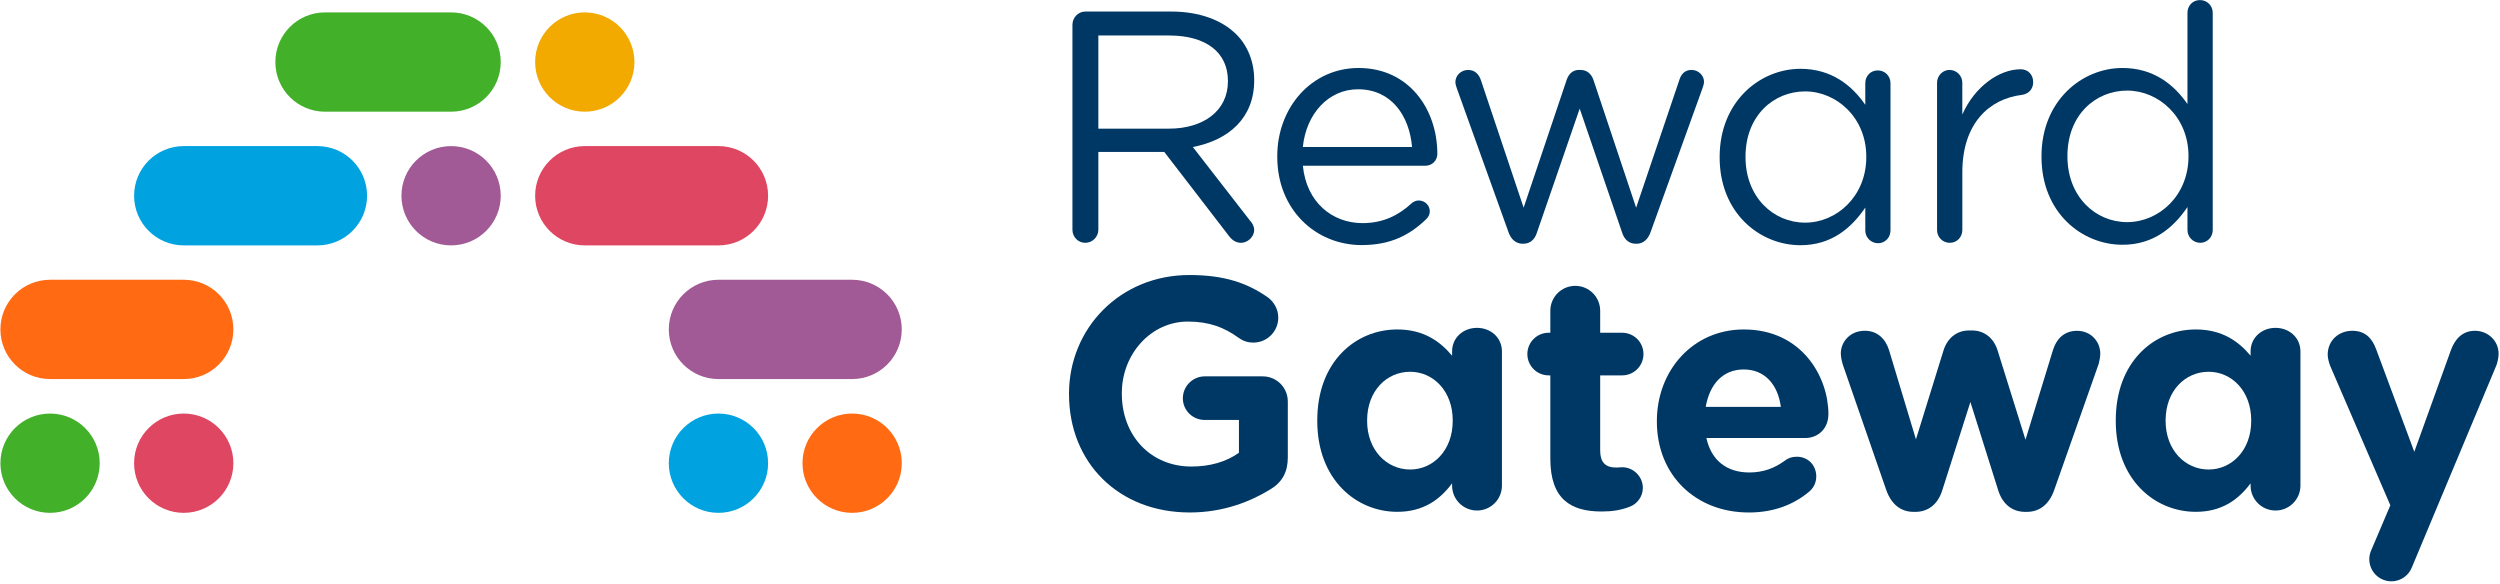 <?xml version="1.0" encoding="UTF-8"?>
<svg xmlns="http://www.w3.org/2000/svg" width="998" height="233" viewBox="0 0 998 233" fill="none">
  <path d="M428.124 9.85C428.124 6.97 430.484 4.61 433.234 4.61H467.544C478.804 4.61 487.844 8.01 493.604 13.78C498.054 18.23 500.674 24.65 500.674 31.85V32.11C500.674 47.17 490.464 55.94 476.184 58.69L498.964 88.02C500.014 89.2 500.664 90.38 500.664 91.82C500.664 94.57 498.044 96.93 495.424 96.93C493.334 96.93 491.754 95.75 490.584 94.18L464.784 60.66H438.464V91.69C438.464 94.57 436.104 96.93 433.224 96.93C430.344 96.93 428.114 94.57 428.114 91.69V9.85H428.124ZM466.614 51.36C480.364 51.36 490.184 44.29 490.184 32.5V32.24C490.184 20.98 481.543 14.17 466.743 14.17H438.464V51.36H466.614Z" fill="#003865"></path>
  <path d="M543.664 97.84C525.074 97.84 509.884 83.57 509.884 62.62V62.36C509.884 42.85 523.634 27.14 542.354 27.14C562.384 27.14 573.784 43.51 573.784 61.45C573.784 64.2 571.554 66.16 569.074 66.16H520.104C521.544 80.83 531.884 89.07 543.934 89.07C552.314 89.07 558.464 85.8 563.444 81.21C564.234 80.56 565.144 80.03 566.324 80.03C568.814 80.03 570.774 81.99 570.774 84.35C570.774 85.53 570.254 86.71 569.204 87.62C562.784 93.77 555.194 97.83 543.674 97.83L543.664 97.84ZM563.694 58.69C562.644 46.38 555.574 35.64 542.094 35.64C530.304 35.64 521.404 45.46 520.094 58.69H563.694Z" fill="#003865"></path>
  <path d="M602.214 92.73L581.654 35.51C581.394 34.72 580.994 33.68 580.994 32.76C580.994 30.27 583.094 27.92 586.104 27.92C588.724 27.92 590.424 29.62 591.214 32.11L608.234 82.91L625.383 31.97C626.173 29.61 627.744 27.91 630.364 27.91H630.883C633.633 27.91 635.334 29.61 636.124 31.97L653.143 82.91L670.424 31.84C671.074 29.74 672.513 27.91 675.263 27.91C678.013 27.91 680.244 30.14 680.244 32.62C680.244 33.54 679.853 34.58 679.583 35.37L658.893 92.72C657.843 95.73 655.753 97.3 653.393 97.3H653.004C650.384 97.3 648.424 95.73 647.504 92.72L630.614 43.36L613.594 92.72C612.674 95.73 610.714 97.3 608.094 97.3H607.833C605.343 97.3 603.253 95.73 602.203 92.72L602.214 92.73Z" fill="#003865"></path>
  <path d="M773.264 33.02C773.264 30.27 775.494 27.91 778.244 27.91C780.994 27.91 783.354 30.14 783.354 33.02V45.72C788.334 34.46 798.154 27.65 806.664 27.65C809.674 27.65 811.644 29.88 811.644 32.76C811.644 35.64 809.814 37.47 807.194 37.87C794.104 39.44 783.364 49.26 783.364 68.77V91.82C783.364 94.57 781.274 96.93 778.384 96.93C775.494 96.93 773.274 94.7 773.274 91.82V33.03L773.264 33.02Z" fill="#003865"></path>
  <path d="M883.323 91.82C883.323 94.7 881.094 96.93 878.344 96.93C875.594 96.93 873.234 94.7 873.234 91.82V82.65C867.734 90.77 859.744 97.71 847.304 97.71C831.064 97.71 814.964 84.88 814.964 62.62V62.36C814.964 40.23 831.074 27.14 847.304 27.14C859.874 27.14 867.994 33.95 873.234 41.54V5.14C873.234 2.26 875.324 0.03 878.214 0.03C881.104 0.03 883.323 2.26 883.323 5.14V91.82ZM825.323 62.22V62.48C825.323 78.46 836.454 88.67 849.154 88.67C861.854 88.67 873.643 78.06 873.643 62.48V62.22C873.643 46.64 861.724 36.16 849.154 36.16C836.584 36.16 825.323 45.85 825.323 62.22Z" fill="#003865"></path>
  <path d="M426.744 157.45V157.19C426.744 131.13 447.044 109.79 474.804 109.79C488.684 109.79 497.854 112.93 506.094 118.69C508.054 120.13 510.284 122.88 510.284 126.81C510.284 132.31 505.834 136.76 500.334 136.76C497.454 136.76 495.624 135.71 494.184 134.66C488.684 130.73 482.794 128.37 474.154 128.37C459.484 128.37 447.834 141.33 447.834 156.91V157.17C447.834 173.93 459.354 186.24 475.594 186.24C482.924 186.24 489.474 184.41 494.584 180.74V167.65H480.964C476.124 167.65 472.194 163.85 472.194 159.01C472.194 154.17 476.124 150.24 480.964 150.24H504.014C509.644 150.24 514.094 154.69 514.094 160.32V182.58C514.094 188.47 511.864 192.53 507.024 195.41C499.564 199.99 488.694 204.58 474.944 204.58C446.404 204.58 426.754 184.55 426.754 157.44L426.744 157.45Z" fill="#003865"></path>
  <path d="M599.573 193.85C599.573 199.35 595.124 203.8 589.624 203.8C584.124 203.8 579.674 199.35 579.674 193.85V192.93C574.834 199.48 568.154 204.32 557.804 204.32C541.434 204.32 525.854 191.49 525.854 168.05V167.79C525.854 144.35 541.174 131.52 557.804 131.52C568.414 131.52 574.954 136.36 579.674 142V140.29C579.674 134.79 584.124 130.88 589.624 130.88C595.124 130.88 599.573 134.79 599.573 140.29V193.85ZM545.754 167.79V168.05C545.754 179.7 553.614 187.43 562.904 187.43C572.194 187.43 579.924 179.7 579.924 168.05V167.79C579.924 156.14 572.194 148.41 562.904 148.41C553.614 148.41 545.754 156 545.754 167.79Z" fill="#003865"></path>
  <path d="M918.333 193.85C918.333 199.35 913.883 203.8 908.383 203.8C902.883 203.8 898.434 199.35 898.434 193.85V192.93C893.594 199.48 886.914 204.32 876.564 204.32C860.194 204.32 844.614 191.49 844.614 168.05V167.79C844.614 144.35 859.934 131.52 876.564 131.52C887.174 131.52 893.714 136.36 898.434 142V140.29C898.434 134.79 902.883 130.88 908.383 130.88C913.883 130.88 918.333 134.79 918.333 140.29V193.85ZM864.513 167.79V168.05C864.513 179.7 872.374 187.43 881.664 187.43C890.954 187.43 898.684 179.7 898.684 168.05V167.79C898.684 156.14 890.954 148.41 881.664 148.41C872.374 148.41 864.513 156 864.513 167.79Z" fill="#003865"></path>
  <path d="M618.893 183.11V149.85H618.234C613.524 149.85 609.724 146.05 609.724 141.34C609.724 136.63 613.524 132.83 618.234 132.83H618.893V124.06C618.893 118.56 623.344 114.11 628.844 114.11C634.344 114.11 638.794 118.56 638.794 124.06V132.83H647.564C652.274 132.83 656.073 136.63 656.073 141.34C656.073 146.05 652.274 149.85 647.564 149.85H638.794V179.84C638.794 184.42 640.754 186.65 645.214 186.65C645.864 186.65 647.173 186.52 647.573 186.52C652.023 186.52 655.823 190.19 655.823 194.77C655.823 198.31 653.464 201.19 650.714 202.23C647.044 203.67 643.643 204.19 639.323 204.19C627.143 204.19 618.893 199.35 618.893 183.11Z" fill="#003865"></path>
  <path d="M698.084 204.58C677.004 204.58 661.424 189.78 661.424 168.31V168.05C661.424 148.02 675.694 131.52 696.124 131.52C719.564 131.52 729.904 150.77 729.904 165.3C729.904 171.06 725.844 174.86 720.604 174.86H681.194C683.154 183.9 689.444 188.61 698.344 188.61C703.844 188.61 708.424 186.91 712.484 183.9C713.924 182.85 715.234 182.33 717.324 182.33C721.774 182.33 725.054 185.73 725.054 190.19C725.054 192.81 723.874 194.77 722.434 196.08C716.284 201.32 708.294 204.59 698.084 204.59V204.58ZM710.914 162.42C709.734 153.52 704.494 147.49 696.114 147.49C687.734 147.49 682.494 153.38 680.924 162.42H710.914Z" fill="#003865"></path>
  <path d="M752.924 195.42L735.773 145.92C735.383 144.74 734.854 142.78 734.854 141.08C734.854 136.5 738.524 132.04 744.414 132.04C749.394 132.04 752.664 135.18 754.104 139.77L764.844 175.39L775.844 139.91C777.284 135.2 780.954 131.92 786.054 131.92H787.234C792.344 131.92 796.004 135.19 797.444 139.91L808.573 175.53L819.573 139.65C820.883 135.46 823.893 132.06 829.133 132.06C834.633 132.06 838.434 136.25 838.434 141.23C838.434 142.54 838.044 144.37 837.784 145.29L820.104 195.44C818.004 201.59 813.954 204.34 809.104 204.34H808.453C803.613 204.34 799.554 201.59 797.714 195.83L786.583 160.48L775.323 195.83C773.493 201.59 769.433 204.34 764.583 204.34H763.934C759.084 204.34 755.034 201.59 752.934 195.44L752.924 195.42Z" fill="#003865"></path>
  <path d="M946.504 219.87L954.224 201.71L930.263 146.19C929.743 144.88 929.214 142.92 929.214 141.61C929.214 135.98 933.534 132.05 939.034 132.05C944.014 132.05 946.894 134.8 948.594 139.51L963.784 180.36L978.453 139.64C980.023 135.45 982.903 132.05 988.013 132.05C993.123 132.05 997.444 135.98 997.444 141.22C997.444 142.79 996.923 145.02 996.523 145.93L962.754 226.64C960.924 231.03 955.944 233.17 951.504 231.48C946.864 229.72 944.594 224.46 946.504 219.87Z" fill="#003865"></path>
  <path d="M754.684 92.01C754.684 94.88 752.464 97.1 749.724 97.1C746.984 97.1 744.624 94.88 744.624 92.01V82.86C739.134 90.96 731.164 97.89 718.754 97.89C702.554 97.89 686.484 85.09 686.484 62.88V62.62C686.484 40.54 702.554 27.47 718.754 27.47C731.294 27.47 739.394 34.26 744.624 41.84V33.21C744.624 30.34 746.714 28.11 749.594 28.11C752.474 28.11 754.684 30.33 754.684 33.21V92.01ZM696.814 62.49V62.75C696.814 78.69 707.924 88.88 720.594 88.88C733.264 88.88 745.023 78.3 745.023 62.75V62.49C745.023 46.94 733.134 36.49 720.594 36.49C708.054 36.49 696.814 46.16 696.814 62.49Z" fill="#003865"></path>
  <path d="M199.894 24.77C199.894 13.82 191.024 4.95 180.074 4.95H129.744C118.794 4.95 109.924 13.82 109.924 24.77C109.924 35.72 118.794 44.59 129.744 44.59H180.074C191.024 44.59 199.894 35.72 199.894 24.77Z" fill="#43B02A"></path>
  <path d="M19.984 151.32H73.344C84.294 151.32 93.164 142.45 93.164 131.5C93.164 120.55 84.294 111.68 73.344 111.68H19.984C9.034 111.68 0.164 120.55 0.164 131.5C0.164 142.45 9.034 151.32 19.984 151.32Z" fill="#FF6A13"></path>
  <path d="M286.804 151.32H340.164C351.114 151.32 359.984 142.45 359.984 131.5C359.984 120.55 351.114 111.68 340.164 111.68H286.804C275.854 111.68 266.984 120.55 266.984 131.5C266.984 142.45 275.854 151.32 286.804 151.32Z" fill="#A15A95"></path>
  <path d="M286.804 58.32H233.444C222.494 58.32 213.624 67.19 213.624 78.14C213.624 89.09 222.494 97.96 233.444 97.96H286.804C297.754 97.96 306.624 89.09 306.624 78.14C306.624 67.19 297.754 58.32 286.804 58.32Z" fill="#DF4661"></path>
  <path d="M146.534 78.14C146.534 67.19 137.664 58.32 126.714 58.32H73.354C62.404 58.32 53.534 67.19 53.534 78.14C53.534 89.09 62.404 97.96 73.354 97.96H126.714C137.664 97.96 146.534 89.09 146.534 78.14Z" fill="#00A3E0"></path>
  <path d="M340.174 204.73C351.12 204.73 359.993 195.856 359.993 184.91C359.993 173.964 351.12 165.09 340.174 165.09C329.227 165.09 320.354 173.964 320.354 184.91C320.354 195.856 329.227 204.73 340.174 204.73Z" fill="#FF6A13"></path>
  <path d="M286.804 204.73C297.75 204.73 306.624 195.856 306.624 184.91C306.624 173.964 297.75 165.09 286.804 165.09C275.857 165.09 266.984 173.964 266.984 184.91C266.984 195.856 275.857 204.73 286.804 204.73Z" fill="#00A3E0"></path>
  <path d="M233.444 44.59C244.39 44.59 253.264 35.716 253.264 24.77C253.264 13.824 244.39 4.95 233.444 4.95C222.497 4.95 213.624 13.824 213.624 24.77C213.624 35.716 222.497 44.59 233.444 44.59Z" fill="#F2A900"></path>
  <path d="M19.984 204.73C30.93 204.73 39.804 195.856 39.804 184.91C39.804 173.964 30.93 165.09 19.984 165.09C9.037 165.09 0.164 173.964 0.164 184.91C0.164 195.856 9.037 204.73 19.984 204.73Z" fill="#43B02A"></path>
  <path d="M180.074 97.96C191.02 97.96 199.894 89.086 199.894 78.14C199.894 67.194 191.02 58.32 180.074 58.32C169.127 58.32 160.254 67.194 160.254 78.14C160.254 89.086 169.127 97.96 180.074 97.96Z" fill="#A15A95"></path>
  <path d="M73.344 204.73C84.29 204.73 93.164 195.856 93.164 184.91C93.164 173.964 84.29 165.09 73.344 165.09C62.397 165.09 53.524 173.964 53.524 184.91C53.524 195.856 62.397 204.73 73.344 204.73Z" fill="#DF4661"></path>
</svg>
